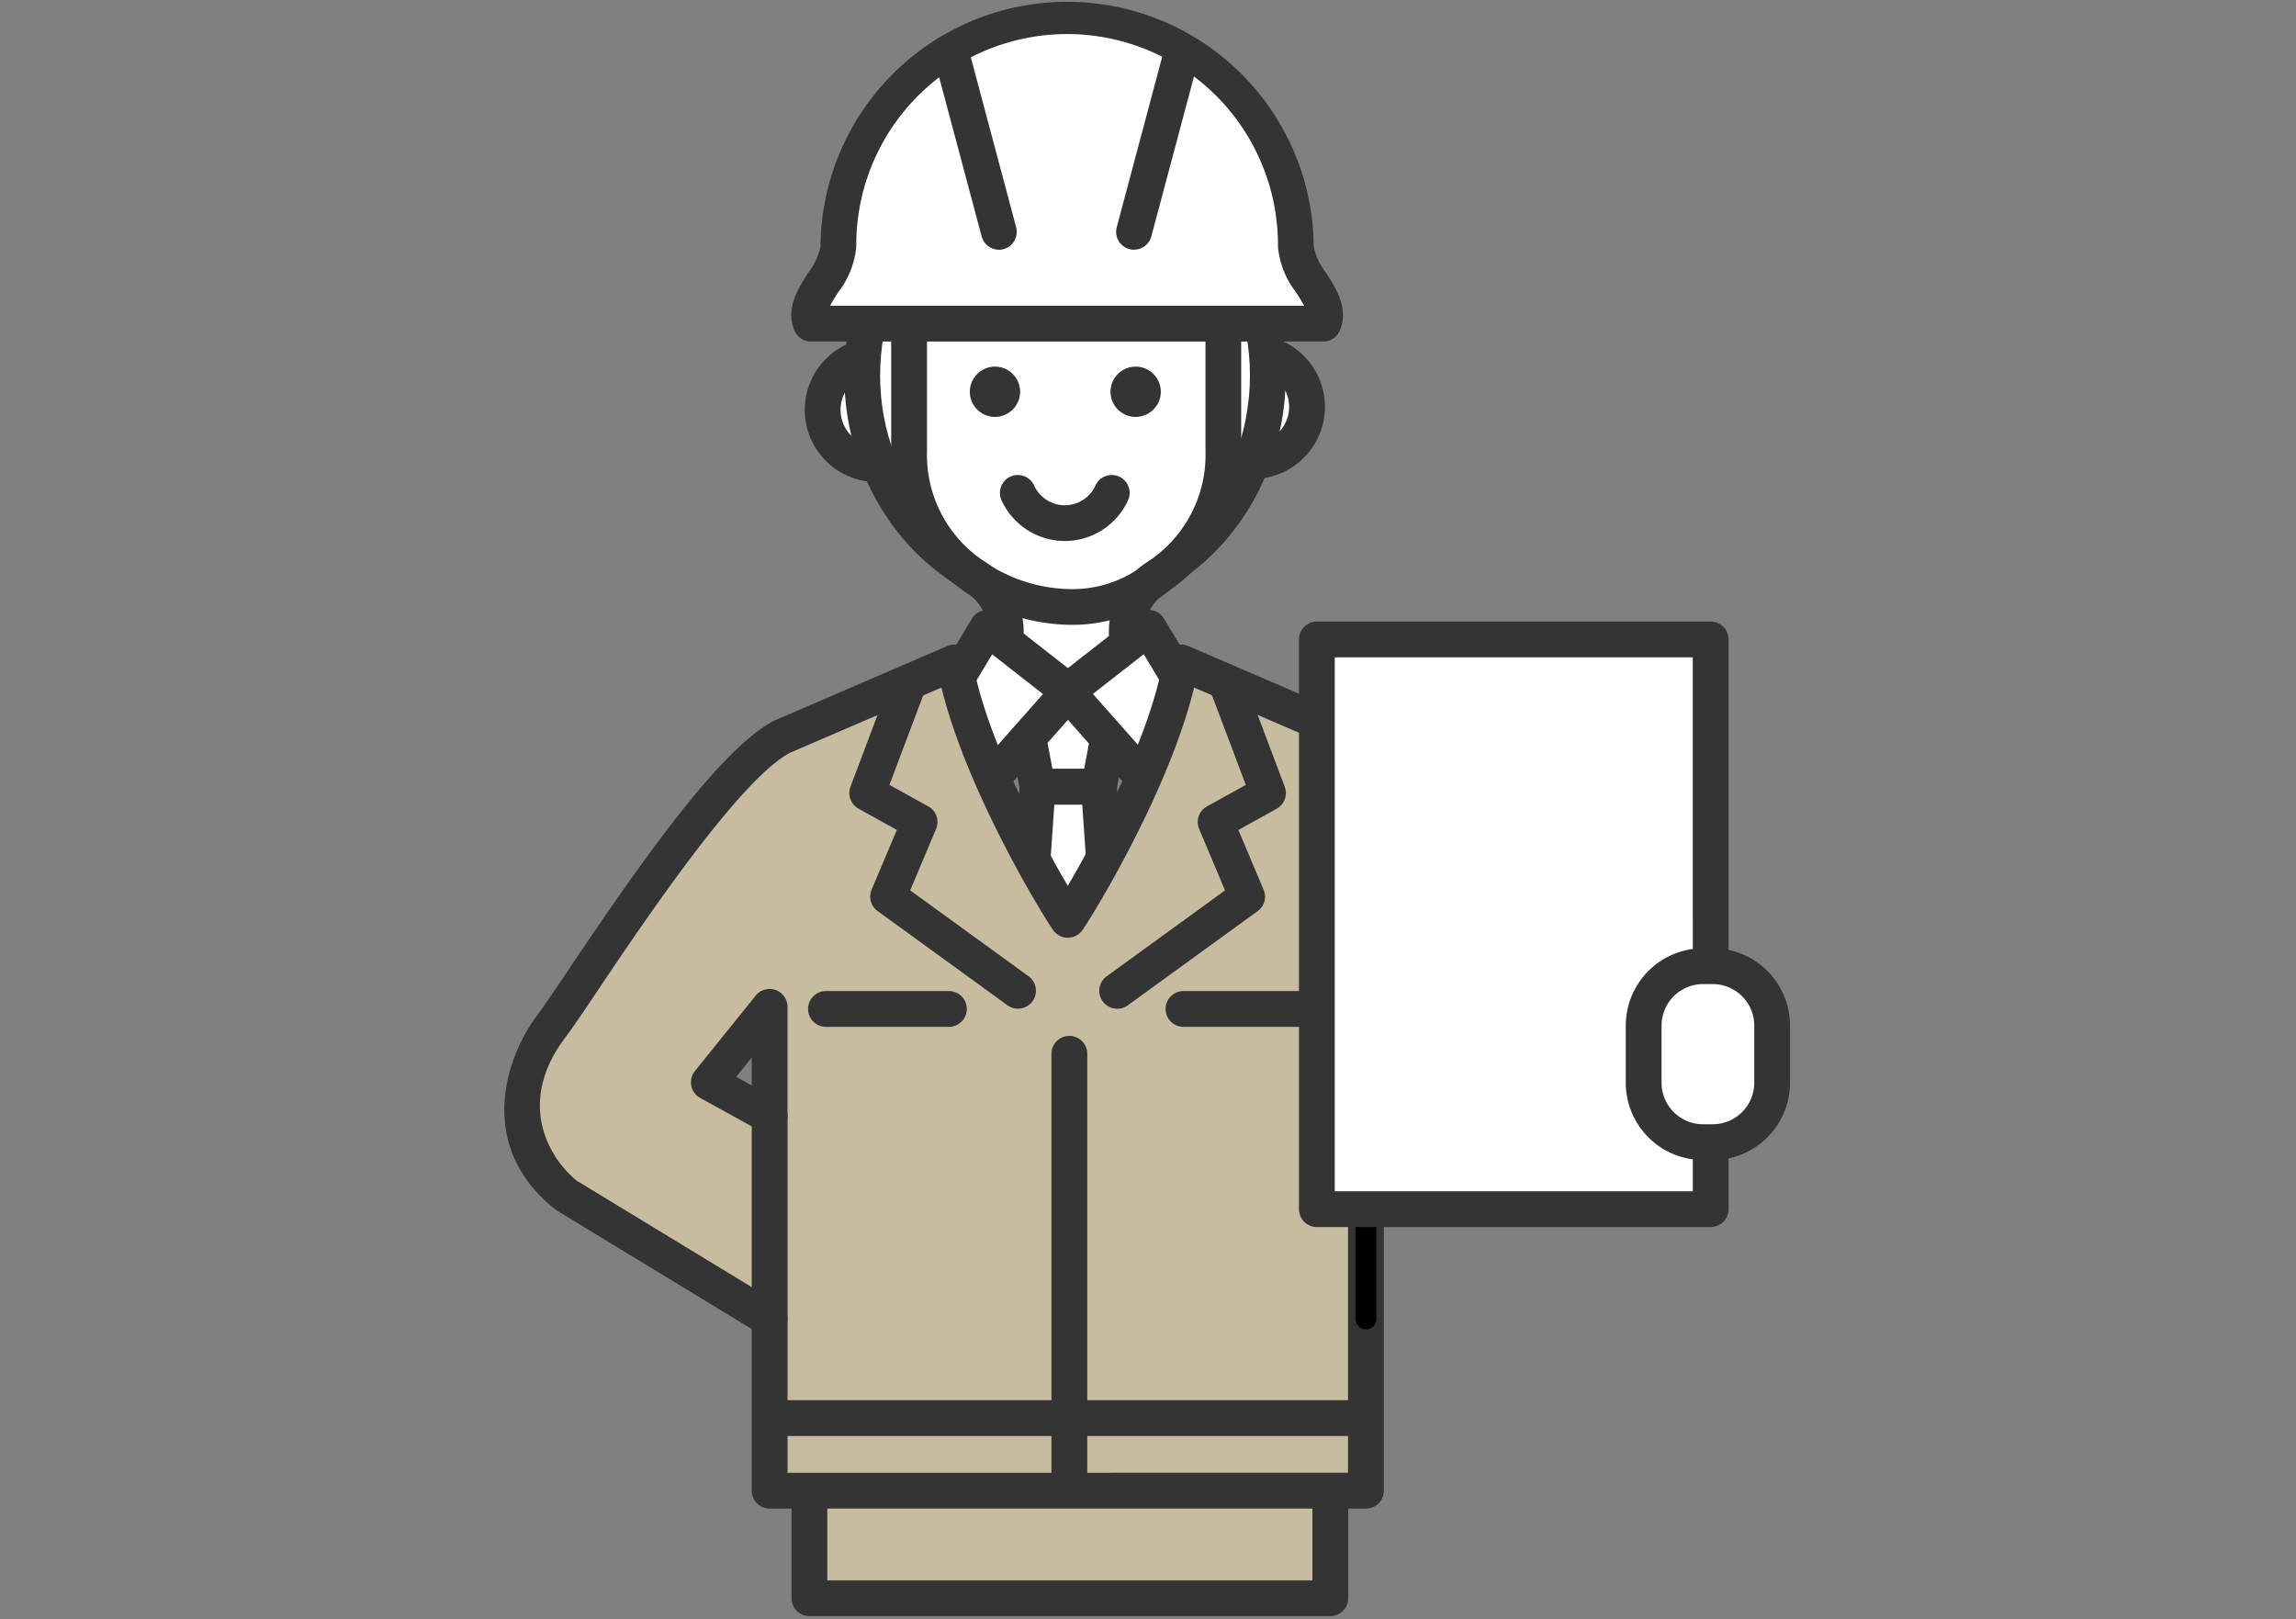 <svg xmlns="http://www.w3.org/2000/svg" xmlns:xlink="http://www.w3.org/1999/xlink" width="173" height="122" viewBox="0 0 173 122">
  <rect x="0" y="0" width="173" height="122" fill="#808080" stroke="none"/>
  <defs>
    <clipPath id="clip-path">
      <rect id="長方形_38423" data-name="長方形 38423" width="96.876" height="121.784" fill="none"/>
    </clipPath>
  </defs>
  <g id="グループ_31443" data-name="グループ 31443" transform="translate(9637 -2804)">
    <g id="グループ_31434" data-name="グループ 31434" transform="translate(-9599 2804)">
      <g id="グループ_30784" data-name="グループ 30784" clip-path="url(#clip-path)">
        <path id="パス_196750" data-name="パス 196750" d="M132.563,71.423a4.087,4.087,0,1,0,4.087-4.087,4.087,4.087,0,0,0-4.087,4.087" transform="translate(-80.254 -40.765)" fill="#fff"/>
        <path id="パス_196751" data-name="パス 196751" d="M134.582,74.791a5.435,5.435,0,1,1,5.436-5.436,5.441,5.441,0,0,1-5.436,5.436m0-8.174a2.739,2.739,0,1,0,2.739,2.739,2.741,2.741,0,0,0-2.739-2.739" transform="translate(-78.186 -38.697)" fill="#343434"/>
        <path id="パス_196753" data-name="パス 196753" d="M60.778,72a4.087,4.087,0,1,0,4.087-4.087A4.087,4.087,0,0,0,60.778,72" transform="translate(-36.795 -41.117)" fill="#fff"/>
        <path id="パス_196754" data-name="パス 196754" d="M62.8,75.37a5.436,5.436,0,1,1,5.436-5.436A5.442,5.442,0,0,1,62.8,75.37m0-8.174a2.739,2.739,0,1,0,2.738,2.739A2.742,2.742,0,0,0,62.8,67.2" transform="translate(-34.726 -39.048)" fill="#343434"/>
        <path id="パス_196756" data-name="パス 196756" d="M98.9,45.961c0,9.267-6.842,16.779-15.282,16.779S68.339,55.227,68.339,45.961s6.842-16.779,15.282-16.779S98.9,36.694,98.9,45.961" transform="translate(-41.373 -17.667)" fill="#fff"/>
        <path id="パス_196757" data-name="パス 196757" d="M81.553,62.019c-9.17,0-16.631-8.131-16.631-18.127s7.461-18.127,16.631-18.127,16.63,8.131,16.63,18.127-7.46,18.127-16.63,18.127m0-33.558c-7.683,0-13.934,6.922-13.934,15.43s6.25,15.431,13.934,15.431S95.486,52.4,95.486,43.892s-6.251-15.43-13.934-15.43" transform="translate(-39.304 -15.598)" fill="#343434"/>
        <rect id="長方形_38421" data-name="長方形 38421" width="39.249" height="10.417" transform="translate(22.988 110.018)" fill="#c7bc9f"/>
        <path id="パス_196759" data-name="パス 196759" d="M56.188,288.51a1.35,1.35,0,0,1-1.348-1.348V276.744a1.35,1.35,0,0,1,1.348-1.348H95.437a1.349,1.349,0,0,1,1.348,1.348v10.417a1.349,1.349,0,0,1-1.348,1.348Zm37.9-10.417H57.537v7.72H94.089Z" transform="translate(-33.2 -166.726)" fill="#343434"/>
        <path id="パス_196761" data-name="パス 196761" d="M76.679,59.177c0,.092-.009.185-.009.277V69.871a10.936,10.936,0,0,0,5.051,9.47,4.874,4.874,0,0,1,2.21,4.577c0,1.421-1.421,3.315-3.63,4.1-1.3.447-2.677.914-4.035,1.473h23.956a23.532,23.532,0,0,0-3.506-1.473c-2.21-.789-3.63-2.683-3.63-4.1a4.874,4.874,0,0,1,2.209-4.577,10.936,10.936,0,0,0,5.051-9.47V59.454c-.015-.1-.037-.186-.06-.277Z" transform="translate(-46.171 -35.826)" fill="#fff"/>
        <path id="パス_196762" data-name="パス 196762" d="M74.2,88.777a1.348,1.348,0,0,1-.513-2.6c1.361-.559,2.7-1.018,3.995-1.462l.116-.04c1.682-.6,2.719-2.053,2.719-2.828A3.535,3.535,0,0,0,78.9,78.4,12.333,12.333,0,0,1,73.252,67.8V57.386c0-.077,0-.155.007-.234l0-.089a1.34,1.34,0,0,1,1.348-1.3H98.217a1.345,1.345,0,0,1,1.309,1.027c.033.133.062.261.083.394a1.351,1.351,0,0,1,.015.2V67.8A12.333,12.333,0,0,1,93.974,78.4a3.534,3.534,0,0,0-1.61,3.454c0,.775,1.041,2.229,2.736,2.834a24.666,24.666,0,0,1,3.689,1.555,1.348,1.348,0,0,1-.637,2.537Zm17.9-2.7a5.645,5.645,0,0,1-2.425-4.229,6.19,6.19,0,0,1,2.765-5.668c.021-.017.057-.04.094-.063a9.615,9.615,0,0,0,4.4-8.317V58.458H75.949V67.8a9.611,9.611,0,0,0,4.4,8.313c.042.026.077.049.11.074a6.184,6.184,0,0,1,2.755,5.66,5.641,5.641,0,0,1-2.423,4.229Z" transform="translate(-44.102 -33.758)" fill="#343434"/>
        <path id="パス_196764" data-name="パス 196764" d="M117.65,73.8a1.895,1.895,0,1,1,1.894-1.895A1.9,1.9,0,0,1,117.65,73.8" transform="translate(-70.079 -42.384)" fill="#343434"/>
        <path id="パス_196766" data-name="パス 196766" d="M90.783,73.8A1.895,1.895,0,1,1,92.678,71.9,1.9,1.9,0,0,1,90.783,73.8" transform="translate(-53.813 -42.384)" fill="#343434"/>
        <path id="パス_196768" data-name="パス 196768" d="M99.524,95.682a5.254,5.254,0,0,1-4.766-3.066,1.348,1.348,0,1,1,2.453-1.12,2.539,2.539,0,0,0,4.625,0,1.352,1.352,0,0,1,1.226-.789,1.349,1.349,0,0,1,1.227,1.909,5.254,5.254,0,0,1-4.766,3.066" transform="translate(-57.293 -54.914)" fill="#343434"/>
        <path id="パス_196770" data-name="パス 196770" d="M104.495,139.912H99.87l-1.277-6.735h7.18Z" transform="translate(-59.688 -80.626)" fill="#fff"/>
        <path id="パス_196771" data-name="パス 196771" d="M97.8,139.193a1.35,1.35,0,0,1-1.325-1.1L95.2,131.361a1.348,1.348,0,0,1,1.325-1.6H103.7a1.348,1.348,0,0,1,1.325,1.6l-1.278,6.734a1.349,1.349,0,0,1-1.325,1.1Zm3.508-2.7.766-4.038H98.153l.766,4.038Z" transform="translate(-57.62 -78.558)" fill="#343434"/>
        <path id="パス_196773" data-name="パス 196773" d="M104.495,150.245H99.87l-1.277,18.6h7.18Z" transform="translate(-59.688 -90.959)" fill="#fff"/>
        <path id="パス_196774" data-name="パス 196774" d="M96.524,168.126a1.348,1.348,0,0,1-1.345-1.441l1.277-18.6a1.353,1.353,0,0,1,1.346-1.256h4.625a1.352,1.352,0,0,1,1.345,1.256l1.277,18.6a1.348,1.348,0,0,1-1.345,1.441Zm5.735-2.7-1.092-15.9H99.061l-1.092,15.9Z" transform="translate(-57.62 -88.89)" fill="#343434"/>
        <path id="パス_196776" data-name="パス 196776" d="M113.579,119.877l3,4.972-1.888,8.05-7.267-8.208Z" transform="translate(-65.035 -72.574)" fill="#fff"/>
        <path id="パス_196777" data-name="パス 196777" d="M112.621,132.179a1.35,1.35,0,0,1-1.01-.455l-7.267-8.208a1.349,1.349,0,0,1,.178-1.956l6.156-4.814a1.355,1.355,0,0,1,.83-.286,1.373,1.373,0,0,1,.247.023,1.348,1.348,0,0,1,.909.629l3,4.972a1.343,1.343,0,0,1,.159,1l-1.888,8.049a1.351,1.351,0,0,1-1.313,1.041m-.718-4.193,1.168-4.978-1.93-3.2-3.828,2.993Z" transform="translate(-62.966 -70.505)" fill="#343434"/>
        <path id="パス_196779" data-name="パス 196779" d="M87.623,119.877l-3,4.972,1.888,8.05,7.267-8.208Z" transform="translate(-51.231 -72.574)" fill="#fff"/>
        <path id="パス_196780" data-name="パス 196780" d="M84.442,132.179a1.35,1.35,0,0,1-1.313-1.041l-1.888-8.05a1.34,1.34,0,0,1,.158-1l3-4.973a1.347,1.347,0,0,1,.91-.629,1.31,1.31,0,0,1,.246-.023,1.353,1.353,0,0,1,.829.286l6.156,4.814a1.348,1.348,0,0,1,.179,1.956l-7.267,8.208a1.35,1.35,0,0,1-1.01.455m.718-4.193,4.589-5.184-3.827-2.993-1.929,3.2Z" transform="translate(-49.162 -70.505)" fill="#343434"/>
        <path id="パス_196782" data-name="パス 196782" d="M115.28,155.357a.789.789,0,0,1-.464-1.428l9.279-6.735-2.124-5.039a.789.789,0,0,1,.345-1l3.349-1.853-2.916-7.727a.789.789,0,1,1,1.477-.557l3.157,8.365a.789.789,0,0,1-.356.969L123.7,142.2l2.092,4.963a.789.789,0,0,1-.264.945l-9.786,7.1a.787.787,0,0,1-.463.15" transform="translate(-69.313 -79.011)"/>
        <path id="パス_196783" data-name="パス 196783" d="M83.375,153.884c-2.052-2.683-12.154-19.1-17.362-21.782l-12.982-5.59c-1.3,7.5-7.383,17.727-8.536,19.393-1.153-1.666-7.238-11.891-8.536-19.393L22.976,132.1c-5.209,2.683-15.31,19.1-17.362,21.782s-4.262,8.523,1.1,12.785l15.31,9.312v12.943H66.96V166.655l15.31.014c5.367-4.262,3.157-10.1,1.1-12.785m-61.346,6.787-4.577-2.525,4.577-5.682Z" transform="translate(-2.04 -76.591)" fill="#c7bc9f"/>
        <path id="パス_196784" data-name="パス 196784" d="M19.989,188.2a1.35,1.35,0,0,1-1.348-1.348V174.671L3.978,165.752a1.319,1.319,0,0,1-.135-.093C-2.335,160.752.265,153.922,2.5,151c.412-.539,1.217-1.737,2.235-3.253,5.406-8.05,11.514-16.813,15.581-18.908.033-.017.063-.031.094-.044L33.386,123.2a1.338,1.338,0,0,1,.533-.11,1.355,1.355,0,0,1,.642.162,1.342,1.342,0,0,1,.687.956c1.084,6.259,5.634,14.389,7.207,17.064,1.573-2.675,6.124-10.8,7.208-17.064a1.349,1.349,0,0,1,1.862-1.009l12.982,5.59c.023.009.051.023.079.037,4.072,2.1,10.18,10.861,15.586,18.911,1.018,1.516,1.822,2.714,2.235,3.253,2.237,2.926,4.837,9.756-1.338,14.66a1.353,1.353,0,0,1-.839.292l-13.962-.012v20.919A1.35,1.35,0,0,1,64.92,188.2Zm43.583-2.7V164.586a1.349,1.349,0,0,1,1.348-1.348l14.818.013c2.4-2.159,3.925-6.173.527-10.617-.46-.6-1.238-1.76-2.315-3.363-3.5-5.217-10.752-16.011-14.555-18.019l-11.422-4.919c-1.865,7.675-7.429,16.855-8.409,18.27a1.349,1.349,0,0,1-2.217,0c-.98-1.415-6.544-10.6-8.408-18.27l-11.422,4.919c-3.8,2.008-11.052,12.8-14.538,17.993-1.09,1.623-1.871,2.785-2.332,3.389-3.8,4.965-1.29,9.15.81,10.86l15.235,9.266a1.357,1.357,0,0,1,.648,1.152v11.594ZM19.989,159.951a1.343,1.343,0,0,1-.652-.169l-4.576-2.524a1.348,1.348,0,0,1-.4-2.027l4.577-5.681a1.348,1.348,0,0,1,2.4.846V158.6a1.35,1.35,0,0,1-1.349,1.348m-1.348-3.632v-2.1l-1.171,1.453Z" transform="translate(0 -74.522)" fill="#343434"/>
        <path id="パス_196786" data-name="パス 196786" d="M163.313,227.968a.789.789,0,0,1-.789-.789v-15.31a.789.789,0,0,1,1.578,0v15.31a.789.789,0,0,1-.789.789" transform="translate(-98.393 -127.788)"/>
        <path id="パス_196787" data-name="パス 196787" d="M48.589,227.669a1.35,1.35,0,0,1-1.348-1.348V211.01a1.348,1.348,0,0,1,2.7,0v15.31a1.35,1.35,0,0,1-1.348,1.348" transform="translate(-28.6 -126.93)" fill="#343434"/>
        <path id="パス_196789" data-name="パス 196789" d="M49.589,270.093a1.348,1.348,0,1,1,0-2.7H93.968a1.348,1.348,0,1,1,0,2.7Z" transform="translate(-29.205 -161.882)" fill="#343434"/>
        <path id="パス_196791" data-name="パス 196791" d="M105.822,233.343a1.35,1.35,0,0,1-1.349-1.348V199.177a1.349,1.349,0,0,1,2.7,0v32.817a1.35,1.35,0,0,1-1.348,1.348" transform="translate(-63.248 -119.766)" fill="#343434"/>
        <path id="パス_196793" data-name="パス 196793" d="M78.587,152.791a1.341,1.341,0,0,1-.792-.257l-9.786-7.1a1.343,1.343,0,0,1-.451-1.615l1.9-4.5-2.885-1.6a1.357,1.357,0,0,1-.609-1.657l3.157-8.365a1.348,1.348,0,0,1,1.738-.785,1.348,1.348,0,0,1,.784,1.738L68.9,135.925l2.925,1.619a1.346,1.346,0,0,1,.59,1.7l-1.952,4.63,8.92,6.473a1.349,1.349,0,0,1-.793,2.44" transform="translate(-39.882 -76.781)" fill="#343434"/>
        <path id="パス_196795" data-name="パス 196795" d="M114.956,152.791a1.349,1.349,0,0,1-.793-2.44l8.92-6.474-1.952-4.63a1.346,1.346,0,0,1,.59-1.7l2.926-1.619-2.745-7.274a1.348,1.348,0,0,1,2.523-.953l3.157,8.366a1.357,1.357,0,0,1-.608,1.657l-2.886,1.6,1.9,4.5a1.342,1.342,0,0,1-.45,1.615l-9.786,7.1a1.341,1.341,0,0,1-.792.257" transform="translate(-68.778 -76.781)" fill="#343434"/>
        <path id="パス_196797" data-name="パス 196797" d="M59.355,191.959a1.348,1.348,0,1,1,0-2.7h9.26a1.348,1.348,0,1,1,0,2.7Z" transform="translate(-35.118 -114.58)" fill="#343434"/>
        <path id="パス_196799" data-name="パス 196799" d="M127.621,191.959a1.348,1.348,0,1,1,0-2.7h9.26a1.348,1.348,0,1,1,0,2.7Z" transform="translate(-76.446 -114.58)" fill="#343434"/>
        <path id="パス_196801" data-name="パス 196801" d="M94.885,20.653a17.235,17.235,0,0,0-34.47,0c0,2.041-2.838,3.991-2.063,5.808h38.6c.775-1.817-2.063-3.767-2.063-5.808" transform="translate(-35.245 -2.069)" fill="#fff"/>
        <path id="パス_196802" data-name="パス 196802" d="M56.279,25.741a1.347,1.347,0,0,1-1.24-.818c-.706-1.655.255-3.156,1.028-4.363a4.839,4.839,0,0,0,.927-1.975,18.584,18.584,0,0,1,37.167,0,4.836,4.836,0,0,0,.927,1.975c.772,1.208,1.733,2.709,1.028,4.363a1.347,1.347,0,0,1-1.24.818Zm37.154-2.7c-.163-.321-.392-.68-.618-1.032a6.52,6.52,0,0,1-1.351-3.428,15.887,15.887,0,1,0-31.773,0,6.518,6.518,0,0,1-1.352,3.427c-.225.352-.455.712-.617,1.032Z" transform="translate(-33.172 -0.001)" fill="#343434"/>
        <path id="パス_196804" data-name="パス 196804" d="M94.974,111.661a14.583,14.583,0,0,1-8.085-2.538,1.348,1.348,0,1,1,1.532-2.22,11.8,11.8,0,0,0,6.539,2.065,8.852,8.852,0,0,0,5.711-2,1.349,1.349,0,0,1,1.716,2.081,11.5,11.5,0,0,1-7.414,2.608" transform="translate(-52.25 -64.575)" fill="#343434"/>
        <path id="パス_196806" data-name="パス 196806" d="M86.824,22.732a1.35,1.35,0,0,1-1.3-1L81.9,8.161a1.35,1.35,0,0,1,.955-1.65,1.328,1.328,0,0,1,.347-.046,1.351,1.351,0,0,1,1.3,1l3.619,13.57a1.35,1.35,0,0,1-1.3,1.7" transform="translate(-49.557 -3.914)" fill="#343434"/>
        <path id="パス_196808" data-name="パス 196808" d="M118.168,22.732a1.348,1.348,0,0,1-1.3-1.7l3.619-13.57a1.348,1.348,0,1,1,2.606.695l-3.619,13.57a1.349,1.349,0,0,1-1.3,1" transform="translate(-70.722 -3.914)" fill="#343434"/>
        <rect id="長方形_38422" data-name="長方形 38422" width="29.674" height="42.932" transform="translate(61.224 48.184)" fill="#fff"/>
        <path id="パス_196810" data-name="パス 196810" d="M153.088,164.322a1.349,1.349,0,0,1-1.348-1.348V120.041a1.35,1.35,0,0,1,1.348-1.348h29.673a1.35,1.35,0,0,1,1.348,1.348v42.932a1.349,1.349,0,0,1-1.348,1.348Zm28.325-42.932H154.437v40.235h26.977Z" transform="translate(-91.864 -71.857)" fill="#343434"/>
        <path id="パス_196812" data-name="パス 196812" d="M222.763,197.768h-.732a4.487,4.487,0,0,1-4.474-4.474v-4.31a4.487,4.487,0,0,1,4.474-4.474h.732a4.487,4.487,0,0,1,4.474,4.474v4.31a4.487,4.487,0,0,1-4.474,4.474" transform="translate(-131.709 -111.703)" fill="#fff"/>
        <path id="パス_196813" data-name="パス 196813" d="M219.962,197.049a5.829,5.829,0,0,1-5.823-5.823v-4.31a5.829,5.829,0,0,1,5.823-5.823h.732a5.829,5.829,0,0,1,5.822,5.823v4.31a5.829,5.829,0,0,1-5.822,5.823Zm0-13.258a3.13,3.13,0,0,0-3.126,3.126v4.31a3.13,3.13,0,0,0,3.126,3.126h.732a3.129,3.129,0,0,0,3.126-3.126v-4.31a3.129,3.129,0,0,0-3.126-3.126Z" transform="translate(-129.64 -109.635)" fill="#343434"/>
      </g>
    </g>
    <rect id="長方形_38832" data-name="長方形 38832" width="173" height="122" transform="translate(-9637 2804)" fill="none"/>
  </g>
</svg>
